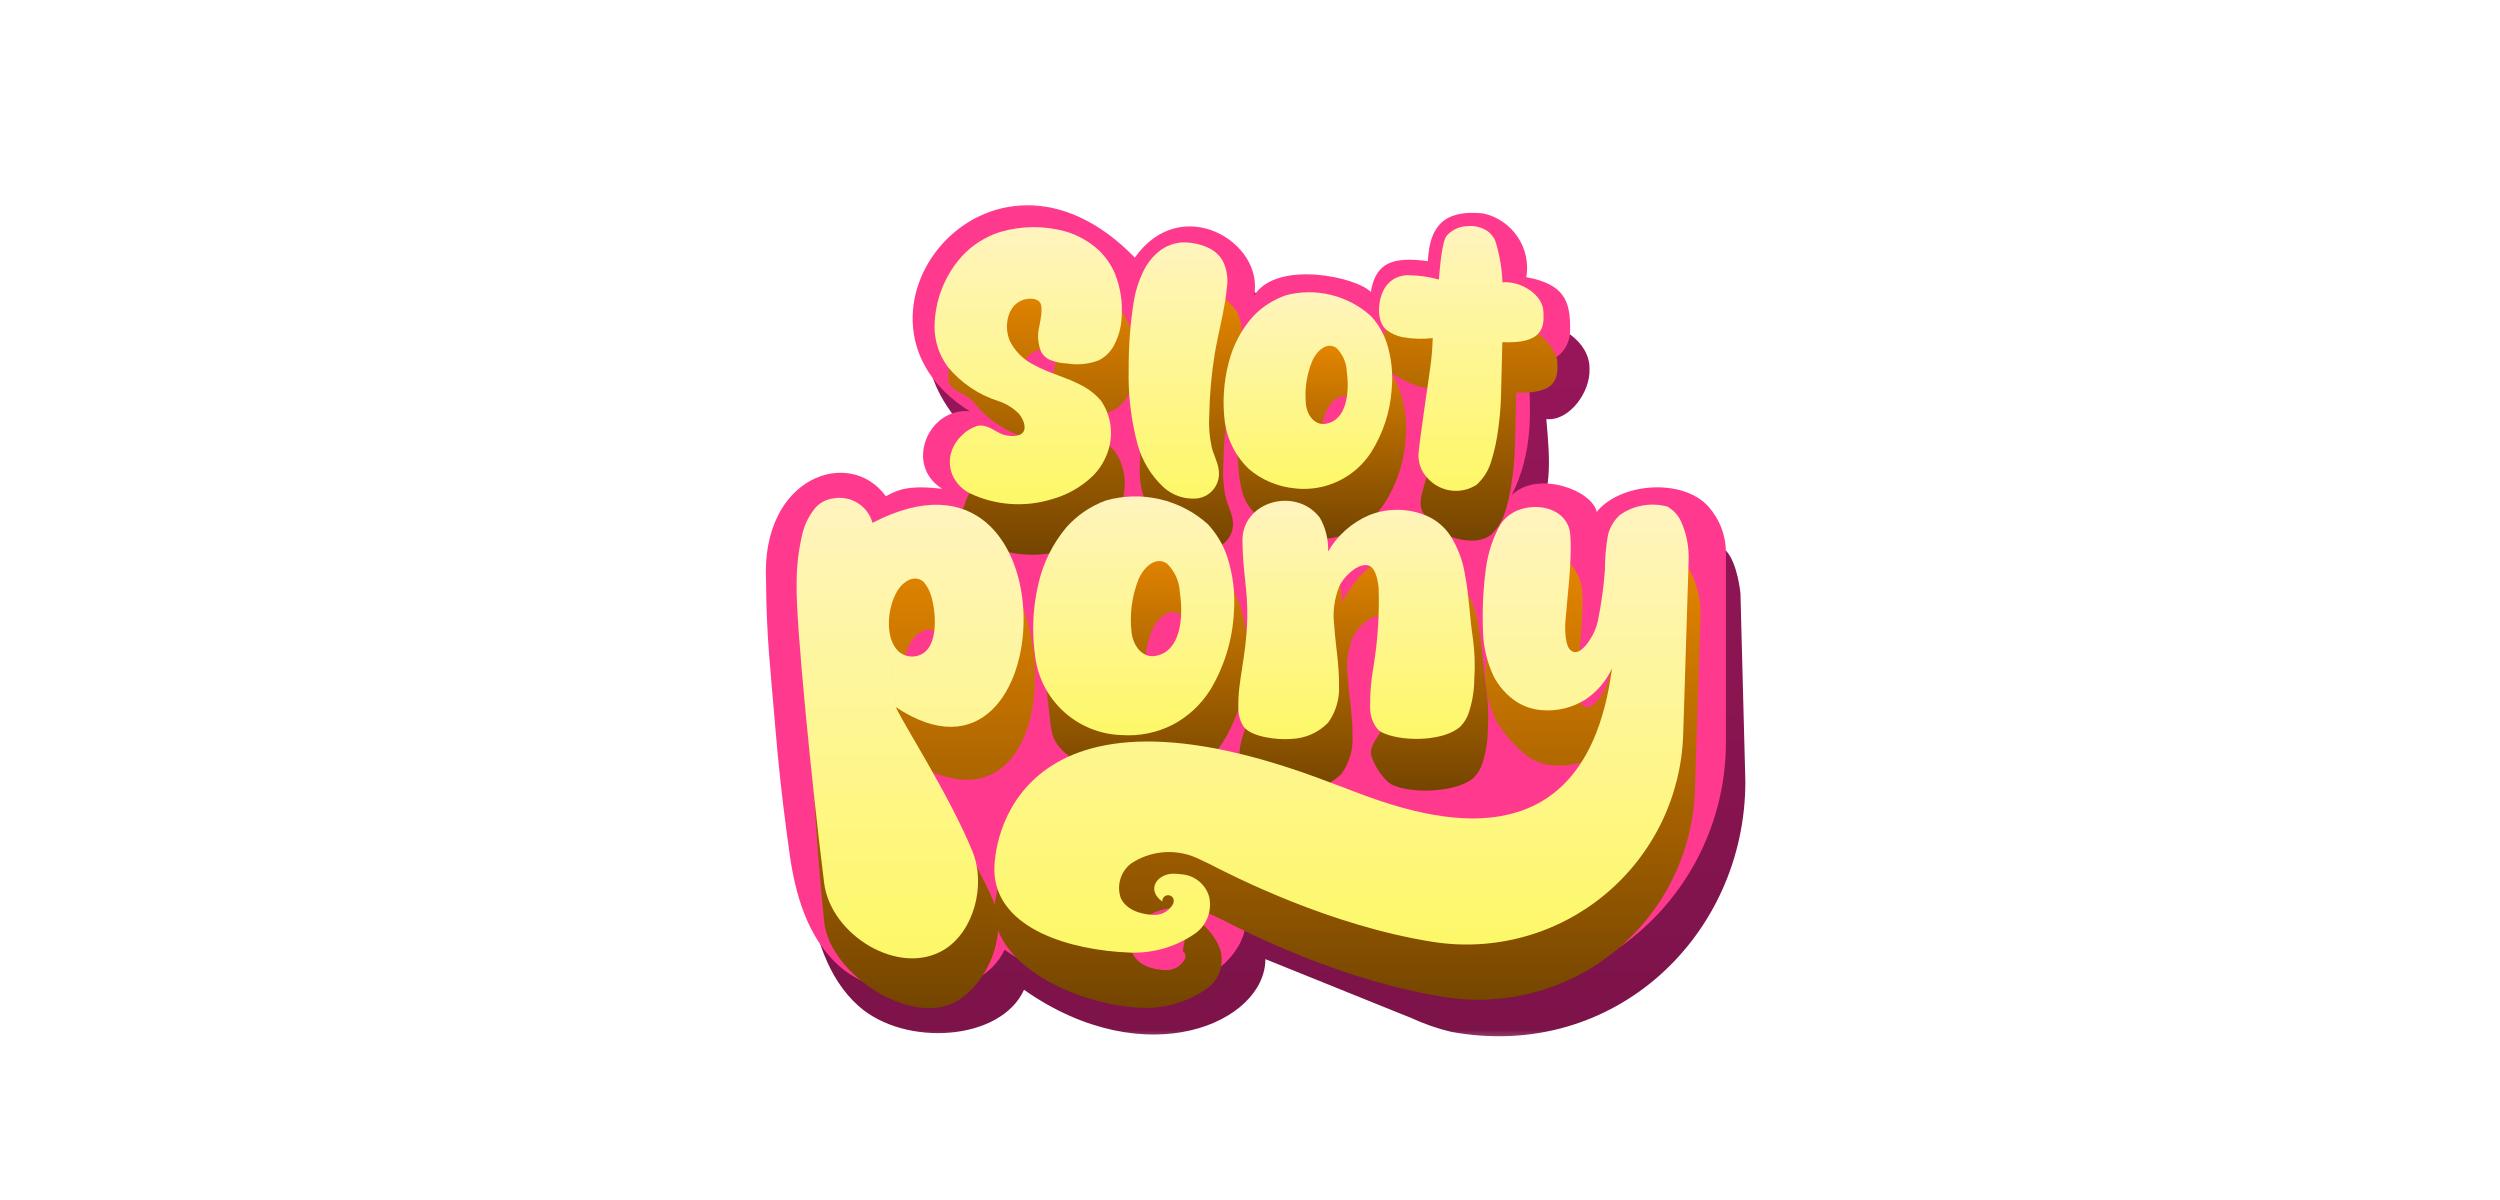<?xml version="1.0" encoding="UTF-8"?>
<svg xmlns="http://www.w3.org/2000/svg" width="125" height="60" viewBox="0 0 125 60" fill="none">
  <mask id="mask0_912_1703" style="mask-type:luminance" maskUnits="userSpaceOnUse" x="37" y="8" width="52" height="45">
    <path d="M37 8H88.231V53H37V8Z" fill="white"></path>
  </mask>
  <g mask="url(#mask0_912_1703)">
    <mask id="mask1_912_1703" style="mask-type:luminance" maskUnits="userSpaceOnUse" x="32" y="9" width="62" height="44">
      <path d="M32.446 9.139H93.353V52.43H32.446V9.139Z" fill="white"></path>
    </mask>
    <g mask="url(#mask1_912_1703)">
      <g filter="url(#filter0_d_912_1703)">
        <path d="M77.32 18.954C78.438 19.076 79.53 17.628 79.476 16.432C79.487 15.065 77.944 14.124 76.54 13.959L76.964 14.162C77.206 12.533 75.408 10.867 74.146 10.674C72.576 10.527 72.458 10.947 72.363 13.062C70.623 12.835 70.143 13.422 69.895 14.915L69.353 15.009C69.602 13.749 63.921 12.752 63.676 14.784C64.211 12.118 58.177 9.644 57.714 12.883C51.207 5.631 41.206 13.941 49.46 20.566C47.38 20.368 46.169 23.261 48.084 24.445C47.221 24.711 46.088 24.323 45.269 24.819C43.464 22.322 37.488 23.335 39.276 29.059C39.293 31.886 39.504 33.53 39.744 36.438C39.883 38.124 40.065 39.806 40.289 41.484L40.439 42.602C40.724 44.7 41.346 46.888 42.925 48.298C45.238 50.363 50.037 50.059 51.201 47.49C57.329 51.791 63.269 49.109 63.269 45.957L70.27 48.782C70.357 48.816 70.441 48.85 70.529 48.883C71.176 49.186 71.852 49.423 72.547 49.59C80.702 51.093 87.268 44.766 87.268 37.082L87.023 27.673C87.023 27.673 86.887 26.188 86.321 25.558C84.579 23.746 80.357 24.143 80.804 25.604C80.942 24.446 76.586 23.104 76.435 24.81L76.56 24.753C77.657 22.558 77.5 21.131 77.317 18.955" fill="url(#paint0_linear_912_1703)"></path>
      </g>
      <path d="M79.836 25.598C79.602 24.497 76.882 23.509 75.591 24.749C76.688 22.554 76.559 20.383 76.379 18.207C77.497 18.329 78.558 17.625 78.505 16.428C78.516 15.061 78.215 14.207 76.318 13.859C76.436 13.15 76.276 12.423 75.872 11.829C75.468 11.235 74.85 10.819 74.148 10.669C72.578 10.522 71.487 10.942 71.392 13.057C69.651 12.829 68.787 13.107 68.54 14.6C67.857 13.859 63.845 12.971 62.703 14.78C63.239 12.115 59.06 9.597 56.741 12.88C49.442 5.354 41.144 16 48.487 20.563C46.408 20.365 45.196 23.258 47.111 24.441C45.895 24.306 45.115 24.32 44.296 24.816C42.491 22.319 38.031 23.822 38.303 29.056C38.321 31.882 38.531 33.527 38.771 36.435C38.91 38.121 39.092 39.803 39.316 41.48L39.466 42.599C39.751 44.697 40.373 46.885 41.952 48.295C44.265 50.359 49.064 50.055 50.229 47.486C56.357 51.788 62.297 49.106 62.297 45.954L69.298 48.778C69.385 48.813 69.469 48.847 69.558 48.88C70.305 49.162 71.078 49.368 71.866 49.495C73.654 49.772 75.481 49.658 77.22 49.161C78.96 48.664 80.57 47.795 81.942 46.615C83.314 45.435 84.413 43.971 85.165 42.324C85.916 40.678 86.302 38.887 86.296 37.077V27.621C86.296 26.774 85.983 25.957 85.418 25.326C84.135 23.895 81.004 24.13 79.834 25.598H79.836Z" fill="#FF398D"></path>
      <g filter="url(#filter1_d_912_1703)">
        <path d="M81.192 34.169C80.904 34.802 80.447 35.342 79.87 35.73C79.2 36.157 78.406 36.344 77.616 36.263C77.184 36.221 76.768 36.076 76.403 35.841C75.77 35.34 75.23 34.73 74.809 34.041C74.474 33.342 74.29 32.581 74.269 31.806C74.249 30.733 74.719 30.211 74.887 29.154C74.991 28.386 75.238 27.645 75.615 26.968C75.817 26.674 76.219 25.648 76.548 25.515C77.641 25.074 78.947 26.241 79.092 27.413C79.116 27.619 79.121 27.846 79.125 28.073C79.125 29.29 78.964 30.532 78.862 31.773C78.827 32.144 78.823 33.032 79.118 33.272C79.435 33.553 79.823 33.15 80.065 32.773C80.267 32.476 80.409 32.143 80.484 31.792C80.652 30.965 80.768 30.127 80.832 29.285C80.831 28.689 80.882 28.094 80.986 27.507C81.082 27.118 81.293 26.768 81.591 26.501C82.103 26.075 82.997 25.211 83.605 25.484C84.038 25.87 84.393 26.335 84.651 26.854C84.919 27.462 85.045 28.122 85.02 28.785L84.748 37.478C84.7 39.016 84.326 40.526 83.65 41.908C82.975 43.29 82.013 44.512 80.829 45.494C79.645 46.475 78.266 47.193 76.783 47.6C75.3 48.007 73.748 48.094 72.229 47.855C67.112 47.046 62.353 44.627 61.053 43.957L60.39 43.644C59.861 43.415 59.283 43.324 58.709 43.38C58.136 43.434 57.586 43.634 57.11 43.959C56.863 44.16 56.684 44.433 56.598 44.74C56.512 45.047 56.523 45.373 56.629 45.673C56.99 46.438 58.052 46.506 58.286 46.507C58.466 46.513 58.644 46.472 58.803 46.389C58.963 46.306 59.098 46.183 59.197 46.032C59.235 45.982 59.26 45.923 59.27 45.86C59.279 45.798 59.273 45.734 59.251 45.675C59.225 45.626 59.185 45.587 59.137 45.561L59.441 43.865C60.15 43.958 60.904 45.005 61.035 45.57C61.123 45.932 61.095 46.312 60.956 46.658C60.816 47.003 60.572 47.295 60.257 47.494L60.252 47.497C59.319 48.118 58.215 48.431 57.094 48.392C54.013 48.273 49.979 46.425 49.731 43.762C49.572 42.064 51.46 33.881 67.084 39.882C69.541 40.732 79.674 45.727 81.187 34.168" fill="url(#paint1_linear_912_1703)"></path>
      </g>
      <g filter="url(#filter2_d_912_1703)">
        <path d="M45.471 35.906L44.303 26.69C53.169 19.835 54.768 41.621 45.599 36.076M45.599 36.076C45.808 36.646 48.578 40.364 49.698 43.127C50.364 44.772 49.386 47.131 47.865 48.044C45.619 49.39 41.543 46.75 41.215 44.151C40.719 39.398 40.484 34.62 40.509 29.841C40.498 28.97 40.594 28.101 40.793 27.253C40.94 26.775 41.029 25.863 41.393 25.508C41.628 25.28 41.666 24.961 42.007 24.91C42.542 24.871 43.073 25.031 43.498 25.36C43.922 25.688 44.21 26.162 44.306 26.691M46.934 33.148C47.58 32.605 47.487 31.097 47.218 30.279C47.141 30.041 47.014 29.82 46.848 29.633C46.358 29.23 45.75 29.674 45.472 30.233C45.032 31.085 44.936 32.515 45.625 33.136C45.807 33.29 46.038 33.376 46.277 33.378C46.517 33.38 46.749 33.298 46.934 33.147L46.934 33.148Z" fill="url(#paint2_linear_912_1703)"></path>
      </g>
      <g filter="url(#filter3_d_912_1703)">
        <path d="M56.719 37.303C55.436 37.043 54.239 36.467 53.233 35.629C52.464 34.916 52.583 34.433 52.43 33.387C52.253 32.173 52.307 30.937 52.59 29.744C52.826 28.696 53.311 27.72 54.004 26.899C54.539 26.304 55.212 25.85 55.965 25.576C56.663 25.351 57.383 25.2 58.113 25.127C59.005 25.025 60.333 25.899 61.064 26.656C61.501 27.161 61.83 27.749 62.032 28.386C62.321 29.273 62.435 30.209 62.367 31.14C62.304 32.518 61.898 33.859 61.188 35.041C60.726 35.776 60.081 36.377 59.316 36.785C58.514 37.193 57.616 37.372 56.719 37.303ZM58.492 33.337C59.711 33.084 59.851 31.41 59.663 30.166C59.639 29.624 59.41 29.112 59.022 28.734C58.476 28.349 57.875 28.881 57.599 29.51C57.263 30.362 57.143 31.284 57.251 32.193C57.339 32.877 57.82 33.489 58.489 33.337H58.492Z" fill="url(#paint3_linear_912_1703)"></path>
      </g>
      <g filter="url(#filter4_d_912_1703)">
        <path d="M62.421 36.823C62.188 36.54 62.033 36.201 61.971 35.839C61.938 34.502 62.992 33.416 63.037 31.469C63.071 30.033 62.812 29.233 62.797 27.584C62.78 25.611 64.681 23.83 66.66 26.427C66.956 26.94 67.101 27.526 67.08 28.119C67.545 27.321 68.166 26.402 69.015 26.064C69.737 25.723 70.558 25.66 71.323 25.887C72.088 26.113 72.742 26.613 73.163 27.292C73.561 27.904 73.823 28.596 73.929 29.319C74.132 30.357 74.157 31.41 74.319 32.467C74.412 33.138 74.436 33.817 74.39 34.493C74.387 35.068 74.293 35.639 74.113 36.185C74.031 36.437 73.894 36.668 73.711 36.861C72.929 37.606 70.727 37.702 69.727 37.287C69.606 37.243 69.493 37.177 69.394 37.094C69.004 36.721 68.713 36.256 68.549 35.741C68.492 35.051 69.268 34.559 69.351 33.873C69.564 32.571 69.649 31.252 69.605 29.934C69.561 29.488 69.424 28.815 68.987 28.803C68.49 28.768 67.831 29.415 67.635 29.875C67.384 30.502 67.299 31.183 67.388 31.852C67.454 32.845 67.64 33.822 67.626 34.813C67.661 35.479 67.47 36.137 67.084 36.68C66.599 37.179 65.939 37.471 65.244 37.494C64.585 37.555 62.796 37.38 62.418 36.824L62.421 36.823Z" fill="url(#paint4_linear_912_1703)"></path>
      </g>
      <g filter="url(#filter5_d_912_1703)">
        <path d="M49.171 25.176C48.667 24.928 48.236 24.551 47.925 24.083C47.793 23.756 48.146 23.556 48.231 23.236C48.319 22.873 48.512 22.545 48.787 22.293C48.994 22.079 49.249 21.918 49.532 21.825C49.71 21.781 49.898 21.795 50.067 21.867C50.355 21.971 50.598 22.176 50.885 22.262C51.172 22.349 51.674 22.376 51.846 22.134C52.035 21.892 51.846 21.467 51.654 21.225C51.373 20.921 51.647 20.012 51.255 19.881C50.264 19.566 49.385 18.97 48.726 18.164C48.299 17.584 47.435 17.62 47.417 16.904C47.417 15.596 47.898 14.334 48.767 13.357C49.297 12.775 49.973 12.346 50.726 12.115C51.786 11.809 52.91 11.803 53.974 12.098C54.584 12.277 55.146 12.593 55.616 13.022C55.967 13.355 56.246 13.756 56.438 14.2C56.714 14.894 56.828 15.641 56.773 16.386C56.753 16.889 56.617 17.38 56.374 17.821C56.204 18.132 55.942 18.383 55.625 18.54C55.123 18.732 54.579 18.787 54.049 18.697C53.743 18.685 53.441 18.62 53.157 18.506C52.767 18.279 52.41 17.997 52.099 17.669C51.898 17.279 52.598 17.231 52.661 16.815C52.714 16.53 52.866 15.838 52.673 15.63C52.496 15.405 52.03 15.427 51.753 15.557C51.051 15.873 50.88 16.847 51.18 17.568C51.443 18.095 51.873 18.52 52.402 18.779C53.155 19.194 54.013 19.388 54.783 19.804C55.153 19.995 55.482 20.257 55.751 20.576C55.994 20.936 56.152 21.346 56.213 21.776C56.274 22.206 56.237 22.644 56.103 23.057C55.952 23.537 55.687 23.973 55.33 24.327C54.75 24.881 54.041 25.281 53.267 25.491C51.911 25.904 50.449 25.793 49.169 25.181L49.171 25.176Z" fill="url(#paint5_linear_912_1703)"></path>
      </g>
      <g filter="url(#filter6_d_912_1703)">
        <path d="M58.501 24.625C57.88 24.148 57.413 23.499 57.159 22.758C56.775 21.545 57.152 20.206 57.133 18.942C57.127 17.803 57.215 16.665 57.396 15.541C57.479 15.047 57.632 14.567 57.851 14.117C58.051 13.682 58.357 13.303 58.741 13.017C59.032 12.814 59.368 12.686 59.72 12.646C60.168 12.604 60.154 12.304 60.58 12.477C61.068 12.75 61.496 13.118 61.838 13.56C62.039 13.97 62.111 14.431 62.045 14.883C61.939 15.99 61.633 17.075 61.442 18.17C61.275 19.195 61.181 20.232 61.163 21.271C61.129 21.805 61.17 22.342 61.285 22.866C61.372 23.244 61.574 23.584 61.63 23.98C61.661 24.148 61.656 24.321 61.617 24.487C61.578 24.653 61.505 24.81 61.404 24.947C61.302 25.084 61.173 25.198 61.025 25.283C60.877 25.368 60.713 25.422 60.544 25.441C59.791 25.409 59.071 25.121 58.504 24.625H58.501Z" fill="url(#paint6_linear_912_1703)"></path>
      </g>
      <g filter="url(#filter7_d_912_1703)">
        <path d="M65.475 24.939C64.628 24.81 63.826 24.477 63.137 23.968C62.149 23.297 62.055 22.509 61.941 21.65C61.811 20.649 61.873 19.632 62.126 18.654C62.34 17.794 62.759 16.997 63.348 16.335C63.807 15.852 64.376 15.489 65.006 15.275C65.615 15.023 66.272 14.906 66.93 14.934C67.828 15.146 68.638 15.631 69.249 16.323C69.606 16.714 69.876 17.176 70.04 17.68C70.269 18.414 70.351 19.186 70.282 19.952C70.209 21.087 69.851 22.186 69.241 23.145C68.838 23.762 68.274 24.255 67.609 24.572C66.944 24.888 66.205 25.015 65.473 24.938L65.475 24.939ZM67.012 21.702C68.036 21.512 68.175 20.136 68.036 19.109C68.023 18.662 67.839 18.236 67.52 17.921C67.069 17.595 66.56 18.024 66.321 18.538C66.028 19.233 65.915 19.99 65.993 20.741C66.057 21.305 66.452 21.816 67.013 21.702L67.012 21.702Z" fill="url(#paint7_linear_912_1703)"></path>
      </g>
      <g filter="url(#filter8_d_912_1703)">
        <path d="M75.687 14.638C76.184 13.783 77.869 15.239 77.869 16.144C77.908 16.89 77.832 17.718 75.812 17.625L75.752 20.155C75.737 20.897 75.669 21.637 75.547 22.369C75.474 22.815 75.367 23.254 75.226 23.682C75.09 24.09 74.852 24.457 74.536 24.748C73.853 25.308 72.316 24.969 71.703 24.309C71.139 23.687 70.996 23.512 71.038 22.992C71.083 22.456 72.136 19.391 72.216 18.84C72.279 18.371 72.319 17.899 72.332 17.426C71.862 17.462 71.388 17.426 70.928 17.318C70.387 17.125 69.872 16.863 69.396 16.54C68.927 16.148 68.956 15.194 69.239 14.611C69.36 14.352 70.177 14.585 70.422 14.448C70.618 14.345 70.835 14.287 71.055 14.277C71.592 14.279 72.126 14.353 72.642 14.496C72.678 14.066 72.778 12.651 73.023 12.317C73.25 11.998 73.08 11.378 73.452 11.344C73.789 11.306 74.129 11.379 74.42 11.553C74.824 11.839 75.18 12.189 75.473 12.589C75.657 13.254 75.729 13.945 75.684 14.634L75.687 14.638Z" fill="url(#paint8_linear_912_1703)"></path>
      </g>
      <path d="M44.796 35.356L43.626 26.142C53.864 20.825 53.141 40.928 44.795 35.356M44.795 35.356C45.004 35.926 47.514 39.827 48.632 42.591C49.298 44.236 48.708 46.584 47.185 47.497C44.939 48.843 41.535 46.752 41.208 44.152C40.594 39.278 39.785 31.034 39.831 29.293C39.82 28.422 39.916 27.553 40.115 26.706C40.233 26.201 40.472 25.732 40.811 25.34C41.038 25.112 41.333 24.965 41.651 24.923C42.072 24.84 42.51 24.919 42.876 25.145C43.242 25.37 43.509 25.725 43.625 26.139M46.252 32.597C46.899 32.054 46.806 30.546 46.537 29.729C46.459 29.49 46.333 29.27 46.167 29.082C45.677 28.679 45.069 29.124 44.791 29.683C44.351 30.534 44.255 31.964 44.944 32.585C45.127 32.739 45.357 32.825 45.596 32.827C45.836 32.829 46.068 32.747 46.253 32.596L46.252 32.597Z" fill="url(#paint9_linear_912_1703)"></path>
      <path d="M56.049 36.753C54.986 36.714 53.972 36.298 53.186 35.581C52.401 34.864 51.895 33.891 51.76 32.835C51.583 31.622 51.637 30.386 51.92 29.192C52.156 28.144 52.641 27.169 53.334 26.348C53.869 25.753 54.543 25.298 55.295 25.024C56.174 24.776 57.102 24.754 57.992 24.96C58.882 25.166 59.705 25.594 60.386 26.203C60.823 26.671 61.155 27.227 61.36 27.834C61.649 28.721 61.763 29.657 61.696 30.588C61.632 31.966 61.227 33.307 60.516 34.49C60.055 35.224 59.41 35.825 58.645 36.233C57.843 36.642 56.944 36.821 56.047 36.752L56.049 36.753ZM57.821 32.786C59.04 32.532 59.181 30.859 58.992 29.615C58.969 29.073 58.74 28.561 58.352 28.182C57.806 27.797 57.205 28.329 56.929 28.959C56.592 29.81 56.472 30.733 56.581 31.642C56.669 32.326 57.15 32.938 57.819 32.786H57.821Z" fill="url(#paint10_linear_912_1703)"></path>
      <path d="M62.165 36.304C61.993 36.022 61.907 35.696 61.918 35.366C61.885 34.029 62.317 32.866 62.364 30.919C62.397 29.483 62.139 28.683 62.123 27.034C62.106 25.061 64.786 24.322 65.987 25.876C66.282 26.39 66.427 26.976 66.406 27.569C66.883 26.754 67.61 26.116 68.479 25.749C69.404 25.39 70.433 25.406 71.345 25.795C71.806 25.999 72.201 26.326 72.488 26.741C72.886 27.354 73.148 28.045 73.255 28.768C73.458 29.806 73.482 30.859 73.644 31.917C73.737 32.588 73.761 33.267 73.715 33.943C73.712 34.517 73.619 35.088 73.439 35.634C73.356 35.886 73.219 36.117 73.037 36.31C72.254 37.055 70.242 37.096 69.24 36.681C69.119 36.637 69.006 36.572 68.907 36.488C68.653 36.192 68.51 35.815 68.505 35.424C68.493 34.72 68.55 34.017 68.676 33.324C68.889 32.023 68.975 30.704 68.931 29.386C68.886 28.94 68.75 28.267 68.312 28.255C67.815 28.22 67.156 28.867 66.961 29.327C66.71 29.953 66.625 30.634 66.714 31.303C66.78 32.297 66.965 33.274 66.951 34.265C66.987 34.931 66.796 35.589 66.409 36.131C65.924 36.631 65.265 36.923 64.569 36.946C63.91 37.006 62.541 36.864 62.161 36.306L62.165 36.304Z" fill="url(#paint11_linear_912_1703)"></path>
      <path d="M48.477 24.654C48.093 24.461 47.788 24.138 47.618 23.743C47.485 23.416 47.456 23.056 47.537 22.713C47.625 22.351 47.819 22.023 48.093 21.771C48.3 21.556 48.555 21.396 48.838 21.303C49.016 21.258 49.204 21.273 49.373 21.345C49.661 21.448 49.904 21.653 50.191 21.74C50.478 21.826 50.98 21.854 51.152 21.612C51.341 21.37 51.152 20.945 50.96 20.703C50.67 20.403 50.31 20.179 49.913 20.052C48.922 19.737 48.043 19.141 47.384 18.335C46.966 17.769 46.736 17.086 46.727 16.382C46.727 15.074 47.207 13.811 48.076 12.834C48.606 12.251 49.282 11.822 50.035 11.591C51.095 11.285 52.219 11.279 53.283 11.574C53.893 11.754 54.455 12.07 54.925 12.498C55.276 12.832 55.555 13.233 55.746 13.677C56.023 14.37 56.137 15.118 56.082 15.863C56.062 16.366 55.926 16.857 55.683 17.298C55.513 17.609 55.251 17.86 54.934 18.017C54.432 18.209 53.888 18.264 53.358 18.174C53.052 18.162 52.75 18.097 52.466 17.983C52.284 17.895 52.137 17.749 52.047 17.569C51.889 17.16 51.863 16.713 51.971 16.289C52.024 16.004 52.175 15.312 51.982 15.104C51.805 14.879 51.34 14.9 51.062 15.03C50.361 15.346 50.189 16.321 50.489 17.042C50.752 17.569 51.182 17.994 51.712 18.252C52.464 18.667 53.323 18.86 54.092 19.277C54.463 19.467 54.792 19.73 55.06 20.049C55.303 20.409 55.461 20.82 55.521 21.25C55.582 21.681 55.543 22.119 55.409 22.533C55.258 23.012 54.992 23.448 54.635 23.802C54.056 24.356 53.347 24.756 52.573 24.966C51.216 25.379 49.754 25.269 48.475 24.657L48.477 24.654Z" fill="url(#paint12_linear_912_1703)"></path>
      <path d="M58.162 24.349C57.548 23.769 57.103 23.032 56.878 22.218C56.548 20.98 56.399 19.702 56.434 18.422C56.428 17.284 56.516 16.146 56.697 15.022C56.78 14.528 56.933 14.048 57.152 13.598C57.352 13.163 57.658 12.784 58.042 12.498C58.333 12.295 58.669 12.167 59.021 12.126C59.483 12.098 59.945 12.181 60.368 12.368C60.692 12.503 60.963 12.74 61.139 13.043C61.34 13.453 61.412 13.914 61.346 14.366C61.24 15.473 60.934 16.558 60.743 17.653C60.575 18.678 60.482 19.714 60.463 20.753C60.429 21.288 60.47 21.825 60.584 22.348C60.672 22.727 60.874 23.067 60.93 23.463C60.96 23.631 60.956 23.803 60.917 23.97C60.878 24.136 60.805 24.292 60.703 24.429C60.602 24.566 60.473 24.681 60.325 24.766C60.177 24.851 60.013 24.904 59.843 24.923C59.538 24.95 59.231 24.913 58.942 24.814C58.652 24.715 58.386 24.557 58.161 24.349L58.162 24.349Z" fill="url(#paint13_linear_912_1703)"></path>
      <path d="M64.779 24.421C63.917 24.349 63.099 24.009 62.441 23.449C61.796 22.831 61.375 22.015 61.245 21.131C61.115 20.131 61.179 19.114 61.432 18.137C61.645 17.277 62.065 16.481 62.654 15.818C63.112 15.335 63.681 14.972 64.312 14.758C65.05 14.568 65.825 14.565 66.565 14.748C67.305 14.932 67.989 15.296 68.553 15.809C68.911 16.2 69.181 16.663 69.345 17.167C69.574 17.901 69.656 18.673 69.587 19.438C69.514 20.573 69.156 21.672 68.546 22.632C68.144 23.248 67.579 23.742 66.914 24.058C66.249 24.374 65.51 24.501 64.778 24.424L64.779 24.421ZM66.316 21.183C67.34 20.993 67.479 19.617 67.34 18.591C67.327 18.143 67.143 17.717 66.824 17.402C66.373 17.076 65.864 17.506 65.625 18.019C65.332 18.714 65.219 19.472 65.297 20.222C65.361 20.786 65.756 21.298 66.317 21.184L66.316 21.183Z" fill="url(#paint14_linear_912_1703)"></path>
      <path d="M75.129 14.114C76.031 14.041 77.172 14.723 77.173 15.627C77.212 16.372 77.135 17.201 75.116 17.108L75.055 19.637C75.041 20.379 74.973 21.119 74.851 21.851C74.778 22.296 74.671 22.735 74.53 23.164C74.394 23.572 74.156 23.938 73.84 24.23C73.463 24.479 73.008 24.585 72.559 24.528C72.11 24.472 71.697 24.256 71.392 23.921C71.221 23.748 71.091 23.539 71.012 23.309C70.933 23.079 70.906 22.834 70.934 22.592C70.978 22.056 71.443 18.873 71.522 18.32C71.585 17.851 71.623 17.379 71.636 16.906C71.135 16.962 70.63 16.946 70.135 16.859C69.835 16.803 69.553 16.674 69.313 16.485C68.844 16.093 68.873 15.139 69.155 14.555C69.277 14.293 69.475 14.075 69.725 13.929C69.921 13.826 70.137 13.768 70.358 13.758C70.894 13.76 71.428 13.833 71.945 13.977C71.981 13.547 72.081 12.132 72.325 11.797C72.453 11.649 72.61 11.53 72.786 11.445C72.962 11.361 73.154 11.315 73.35 11.309C73.686 11.271 74.026 11.344 74.317 11.518C74.526 11.646 74.686 11.841 74.773 12.07C74.979 12.732 75.097 13.418 75.122 14.11L75.129 14.114Z" fill="url(#paint15_linear_912_1703)"></path>
      <path d="M80.605 33.408C80.317 34.041 79.859 34.582 79.282 34.97C78.612 35.396 77.818 35.584 77.028 35.503C76.596 35.461 76.18 35.316 75.815 35.081C75.342 34.765 74.955 34.336 74.692 33.831C74.357 33.132 74.173 32.371 74.151 31.596C74.107 30.526 74.156 29.455 74.299 28.394C74.403 27.626 74.65 26.884 75.027 26.208C75.237 25.905 75.528 25.668 75.866 25.524C76.959 25.084 78.359 25.48 78.505 26.652C78.529 26.858 78.534 27.085 78.538 27.312C78.538 28.529 78.377 29.771 78.275 31.012C78.24 31.384 78.236 32.271 78.532 32.511C78.848 32.792 79.236 32.389 79.478 32.012C79.68 31.715 79.822 31.382 79.897 31.031C80.065 30.204 80.181 29.366 80.245 28.525C80.244 27.928 80.296 27.333 80.399 26.746C80.495 26.357 80.706 26.007 81.004 25.74C81.344 25.503 81.731 25.344 82.139 25.273C82.546 25.202 82.965 25.22 83.364 25.327C83.673 25.502 83.918 25.77 84.064 26.093C84.331 26.701 84.457 27.361 84.432 28.024L84.16 36.717C84.112 38.255 83.738 39.765 83.063 41.147C82.387 42.529 81.425 43.752 80.241 44.733C79.057 45.715 77.678 46.433 76.195 46.84C74.712 47.247 73.16 47.333 71.641 47.094C66.524 46.285 61.765 43.866 60.465 43.195L59.802 42.882C59.273 42.654 58.695 42.563 58.122 42.618C57.548 42.673 56.998 42.872 56.523 43.197C56.276 43.398 56.097 43.671 56.011 43.978C55.925 44.285 55.936 44.611 56.042 44.911C56.403 45.676 57.465 45.744 57.699 45.745C57.879 45.751 58.057 45.71 58.216 45.627C58.376 45.544 58.511 45.421 58.61 45.27C58.648 45.22 58.673 45.161 58.683 45.098C58.692 45.036 58.686 44.972 58.664 44.913C58.638 44.864 58.598 44.825 58.55 44.799C58.504 44.772 58.451 44.758 58.398 44.759C58.345 44.76 58.293 44.776 58.248 44.805C58.203 44.834 58.167 44.874 58.144 44.922C58.121 44.971 58.111 45.024 58.117 45.077C57.32 44.514 57.81 43.741 58.599 43.686C58.755 43.681 58.911 43.691 59.065 43.714C59.38 43.735 59.681 43.851 59.928 44.046C60.176 44.242 60.358 44.508 60.451 44.809C60.539 45.171 60.511 45.551 60.371 45.897C60.232 46.242 59.988 46.534 59.673 46.733L59.668 46.736C58.735 47.357 57.631 47.67 56.51 47.631C53.429 47.512 49.979 46.425 49.73 43.762C49.571 42.064 50.874 33.121 66.499 39.121C68.957 39.971 79.088 44.966 80.602 33.407" fill="url(#paint16_linear_912_1703)"></path>
    </g>
  </g>
  <defs>
    <filter id="filter0_d_912_1703" x="35.946" y="9.072" width="54.321" height="45.74" filterUnits="userSpaceOnUse" color-interpolation-filters="sRGB">
      <feFlood flood-opacity="0" result="BackgroundImageFix"></feFlood>
      <feColorMatrix in="SourceAlpha" type="matrix" values="0 0 0 0 0 0 0 0 0 0 0 0 0 0 0 0 0 0 127 0" result="hardAlpha"></feColorMatrix>
      <feOffset dy="2"></feOffset>
      <feGaussianBlur stdDeviation="1.5"></feGaussianBlur>
      <feColorMatrix type="matrix" values="0 0 0 0 0 0 0 0 0 0 0 0 0 0 0 0 0 0 0.333 0"></feColorMatrix>
      <feBlend mode="normal" in2="BackgroundImageFix" result="effect1_dropShadow_912_1703"></feBlend>
      <feBlend mode="normal" in="SourceGraphic" in2="effect1_dropShadow_912_1703" result="shape"></feBlend>
    </filter>
    <filter id="filter1_d_912_1703" x="46.722" y="24.42" width="41.301" height="28.975" filterUnits="userSpaceOnUse" color-interpolation-filters="sRGB">
      <feFlood flood-opacity="0" result="BackgroundImageFix"></feFlood>
      <feColorMatrix in="SourceAlpha" type="matrix" values="0 0 0 0 0 0 0 0 0 0 0 0 0 0 0 0 0 0 127 0" result="hardAlpha"></feColorMatrix>
      <feOffset dy="2"></feOffset>
      <feGaussianBlur stdDeviation="1.5"></feGaussianBlur>
      <feColorMatrix type="matrix" values="0 0 0 0 0 0 0 0 0 0 0 0 0 0 0 0 0 0 0.376 0"></feColorMatrix>
      <feBlend mode="normal" in2="BackgroundImageFix" result="effect1_dropShadow_912_1703"></feBlend>
      <feBlend mode="normal" in="SourceGraphic" in2="effect1_dropShadow_912_1703" result="shape"></feBlend>
    </filter>
    <filter id="filter2_d_912_1703" x="37.507" y="23.904" width="17.251" height="29.502" filterUnits="userSpaceOnUse" color-interpolation-filters="sRGB">
      <feFlood flood-opacity="0" result="BackgroundImageFix"></feFlood>
      <feColorMatrix in="SourceAlpha" type="matrix" values="0 0 0 0 0 0 0 0 0 0 0 0 0 0 0 0 0 0 127 0" result="hardAlpha"></feColorMatrix>
      <feOffset dy="2"></feOffset>
      <feGaussianBlur stdDeviation="1.5"></feGaussianBlur>
      <feColorMatrix type="matrix" values="0 0 0 0 0 0 0 0 0 0 0 0 0 0 0 0 0 0 0.376 0"></feColorMatrix>
      <feBlend mode="normal" in2="BackgroundImageFix" result="effect1_dropShadow_912_1703"></feBlend>
      <feBlend mode="normal" in="SourceGraphic" in2="effect1_dropShadow_912_1703" result="shape"></feBlend>
    </filter>
    <filter id="filter3_d_912_1703" x="49.328" y="24.119" width="16.058" height="18.199" filterUnits="userSpaceOnUse" color-interpolation-filters="sRGB">
      <feFlood flood-opacity="0" result="BackgroundImageFix"></feFlood>
      <feColorMatrix in="SourceAlpha" type="matrix" values="0 0 0 0 0 0 0 0 0 0 0 0 0 0 0 0 0 0 127 0" result="hardAlpha"></feColorMatrix>
      <feOffset dy="2"></feOffset>
      <feGaussianBlur stdDeviation="1.5"></feGaussianBlur>
      <feColorMatrix type="matrix" values="0 0 0 0 0 0 0 0 0 0 0 0 0 0 0 0 0 0 0.376 0"></feColorMatrix>
      <feBlend mode="normal" in2="BackgroundImageFix" result="effect1_dropShadow_912_1703"></feBlend>
      <feBlend mode="normal" in="SourceGraphic" in2="effect1_dropShadow_912_1703" result="shape"></feBlend>
    </filter>
    <filter id="filter4_d_912_1703" x="58.971" y="24.129" width="18.442" height="18.402" filterUnits="userSpaceOnUse" color-interpolation-filters="sRGB">
      <feFlood flood-opacity="0" result="BackgroundImageFix"></feFlood>
      <feColorMatrix in="SourceAlpha" type="matrix" values="0 0 0 0 0 0 0 0 0 0 0 0 0 0 0 0 0 0 127 0" result="hardAlpha"></feColorMatrix>
      <feOffset dy="2"></feOffset>
      <feGaussianBlur stdDeviation="1.5"></feGaussianBlur>
      <feColorMatrix type="matrix" values="0 0 0 0 0 0 0 0 0 0 0 0 0 0 0 0 0 0 0.376 0"></feColorMatrix>
      <feBlend mode="normal" in2="BackgroundImageFix" result="effect1_dropShadow_912_1703"></feBlend>
      <feBlend mode="normal" in="SourceGraphic" in2="effect1_dropShadow_912_1703" result="shape"></feBlend>
    </filter>
    <filter id="filter5_d_912_1703" x="44.417" y="10.881" width="15.37" height="19.855" filterUnits="userSpaceOnUse" color-interpolation-filters="sRGB">
      <feFlood flood-opacity="0" result="BackgroundImageFix"></feFlood>
      <feColorMatrix in="SourceAlpha" type="matrix" values="0 0 0 0 0 0 0 0 0 0 0 0 0 0 0 0 0 0 127 0" result="hardAlpha"></feColorMatrix>
      <feOffset dy="2"></feOffset>
      <feGaussianBlur stdDeviation="1.5"></feGaussianBlur>
      <feColorMatrix type="matrix" values="0 0 0 0 0 0 0 0 0 0 0 0 0 0 0 0 0 0 0.376 0"></feColorMatrix>
      <feBlend mode="normal" in2="BackgroundImageFix" result="effect1_dropShadow_912_1703"></feBlend>
      <feBlend mode="normal" in="SourceGraphic" in2="effect1_dropShadow_912_1703" result="shape"></feBlend>
    </filter>
    <filter id="filter6_d_912_1703" x="53.986" y="11.424" width="11.082" height="19.018" filterUnits="userSpaceOnUse" color-interpolation-filters="sRGB">
      <feFlood flood-opacity="0" result="BackgroundImageFix"></feFlood>
      <feColorMatrix in="SourceAlpha" type="matrix" values="0 0 0 0 0 0 0 0 0 0 0 0 0 0 0 0 0 0 127 0" result="hardAlpha"></feColorMatrix>
      <feOffset dy="2"></feOffset>
      <feGaussianBlur stdDeviation="1.5"></feGaussianBlur>
      <feColorMatrix type="matrix" values="0 0 0 0 0 0 0 0 0 0 0 0 0 0 0 0 0 0 0.376 0"></feColorMatrix>
      <feBlend mode="normal" in2="BackgroundImageFix" result="effect1_dropShadow_912_1703"></feBlend>
      <feBlend mode="normal" in="SourceGraphic" in2="effect1_dropShadow_912_1703" result="shape"></feBlend>
    </filter>
    <filter id="filter7_d_912_1703" x="58.875" y="13.93" width="14.431" height="16.029" filterUnits="userSpaceOnUse" color-interpolation-filters="sRGB">
      <feFlood flood-opacity="0" result="BackgroundImageFix"></feFlood>
      <feColorMatrix in="SourceAlpha" type="matrix" values="0 0 0 0 0 0 0 0 0 0 0 0 0 0 0 0 0 0 127 0" result="hardAlpha"></feColorMatrix>
      <feOffset dy="2"></feOffset>
      <feGaussianBlur stdDeviation="1.5"></feGaussianBlur>
      <feColorMatrix type="matrix" values="0 0 0 0 0 0 0 0 0 0 0 0 0 0 0 0 0 0 0.376 0"></feColorMatrix>
      <feBlend mode="normal" in2="BackgroundImageFix" result="effect1_dropShadow_912_1703"></feBlend>
      <feBlend mode="normal" in="SourceGraphic" in2="effect1_dropShadow_912_1703" result="shape"></feBlend>
    </filter>
    <filter id="filter8_d_912_1703" x="66.033" y="10.334" width="14.842" height="19.697" filterUnits="userSpaceOnUse" color-interpolation-filters="sRGB">
      <feFlood flood-opacity="0" result="BackgroundImageFix"></feFlood>
      <feColorMatrix in="SourceAlpha" type="matrix" values="0 0 0 0 0 0 0 0 0 0 0 0 0 0 0 0 0 0 127 0" result="hardAlpha"></feColorMatrix>
      <feOffset dy="2"></feOffset>
      <feGaussianBlur stdDeviation="1.5"></feGaussianBlur>
      <feColorMatrix type="matrix" values="0 0 0 0 0 0 0 0 0 0 0 0 0 0 0 0 0 0 0.376 0"></feColorMatrix>
      <feBlend mode="normal" in2="BackgroundImageFix" result="effect1_dropShadow_912_1703"></feBlend>
      <feBlend mode="normal" in="SourceGraphic" in2="effect1_dropShadow_912_1703" result="shape"></feBlend>
    </filter>
    <linearGradient id="paint0_linear_912_1703" x1="63.107" y1="10.072" x2="63.107" y2="49.812" gradientUnits="userSpaceOnUse">
      <stop stop-color="#9B175C"></stop>
      <stop offset="1" stop-color="#7C1349"></stop>
    </linearGradient>
    <linearGradient id="paint1_linear_912_1703" x1="67.373" y1="25.42" x2="67.373" y2="48.395" gradientUnits="userSpaceOnUse">
      <stop stop-color="#E78700"></stop>
      <stop offset="1" stop-color="#744500"></stop>
    </linearGradient>
    <linearGradient id="paint2_linear_912_1703" x1="46.132" y1="24.904" x2="46.132" y2="48.407" gradientUnits="userSpaceOnUse">
      <stop stop-color="#E78700"></stop>
      <stop offset="1" stop-color="#744500"></stop>
    </linearGradient>
    <linearGradient id="paint3_linear_912_1703" x1="57.357" y1="25.119" x2="57.357" y2="37.318" gradientUnits="userSpaceOnUse">
      <stop stop-color="#E78700"></stop>
      <stop offset="1" stop-color="#744500"></stop>
    </linearGradient>
    <linearGradient id="paint4_linear_912_1703" x1="68.192" y1="25.129" x2="68.192" y2="37.531" gradientUnits="userSpaceOnUse">
      <stop stop-color="#E78700"></stop>
      <stop offset="1" stop-color="#744500"></stop>
    </linearGradient>
    <linearGradient id="paint5_linear_912_1703" x1="52.102" y1="11.881" x2="52.102" y2="25.736" gradientUnits="userSpaceOnUse">
      <stop stop-color="#E78700"></stop>
      <stop offset="1" stop-color="#744500"></stop>
    </linearGradient>
    <linearGradient id="paint6_linear_912_1703" x1="59.527" y1="12.424" x2="59.527" y2="25.441" gradientUnits="userSpaceOnUse">
      <stop stop-color="#E78700"></stop>
      <stop offset="1" stop-color="#744500"></stop>
    </linearGradient>
    <linearGradient id="paint7_linear_912_1703" x1="66.09" y1="14.93" x2="66.09" y2="24.96" gradientUnits="userSpaceOnUse">
      <stop stop-color="#E78700"></stop>
      <stop offset="1" stop-color="#744500"></stop>
    </linearGradient>
    <linearGradient id="paint8_linear_912_1703" x1="73.454" y1="11.334" x2="73.454" y2="25.031" gradientUnits="userSpaceOnUse">
      <stop stop-color="#E78700"></stop>
      <stop offset="1" stop-color="#744500"></stop>
    </linearGradient>
    <linearGradient id="paint9_linear_912_1703" x1="45.505" y1="24.891" x2="45.505" y2="47.918" gradientUnits="userSpaceOnUse">
      <stop stop-color="#FFF4BE"></stop>
      <stop offset="1" stop-color="#FDF867"></stop>
    </linearGradient>
    <linearGradient id="paint10_linear_912_1703" x1="56.686" y1="24.82" x2="56.686" y2="36.767" gradientUnits="userSpaceOnUse">
      <stop stop-color="#FFF4BE"></stop>
      <stop offset="1" stop-color="#FDF867"></stop>
    </linearGradient>
    <linearGradient id="paint11_linear_912_1703" x1="67.827" y1="25.039" x2="67.827" y2="36.959" gradientUnits="userSpaceOnUse">
      <stop stop-color="#FFF4BE"></stop>
      <stop offset="1" stop-color="#FDF867"></stop>
    </linearGradient>
    <linearGradient id="paint12_linear_912_1703" x1="51.411" y1="11.357" x2="51.411" y2="25.212" gradientUnits="userSpaceOnUse">
      <stop stop-color="#FFF4BE"></stop>
      <stop offset="1" stop-color="#FDF867"></stop>
    </linearGradient>
    <linearGradient id="paint13_linear_912_1703" x1="58.899" y1="12.121" x2="58.899" y2="24.932" gradientUnits="userSpaceOnUse">
      <stop stop-color="#FFF4BE"></stop>
      <stop offset="1" stop-color="#FDF867"></stop>
    </linearGradient>
    <linearGradient id="paint14_linear_912_1703" x1="65.395" y1="14.613" x2="65.395" y2="24.446" gradientUnits="userSpaceOnUse">
      <stop stop-color="#FFF4BE"></stop>
      <stop offset="1" stop-color="#FDF867"></stop>
    </linearGradient>
    <linearGradient id="paint15_linear_912_1703" x1="73.065" y1="11.299" x2="73.065" y2="24.543" gradientUnits="userSpaceOnUse">
      <stop stop-color="#FFF4BE"></stop>
      <stop offset="1" stop-color="#FDF867"></stop>
    </linearGradient>
    <linearGradient id="paint16_linear_912_1703" x1="67.077" y1="25.23" x2="67.077" y2="47.634" gradientUnits="userSpaceOnUse">
      <stop stop-color="#FFF4BE"></stop>
      <stop offset="1" stop-color="#FDF867"></stop>
    </linearGradient>
  </defs>
</svg>
